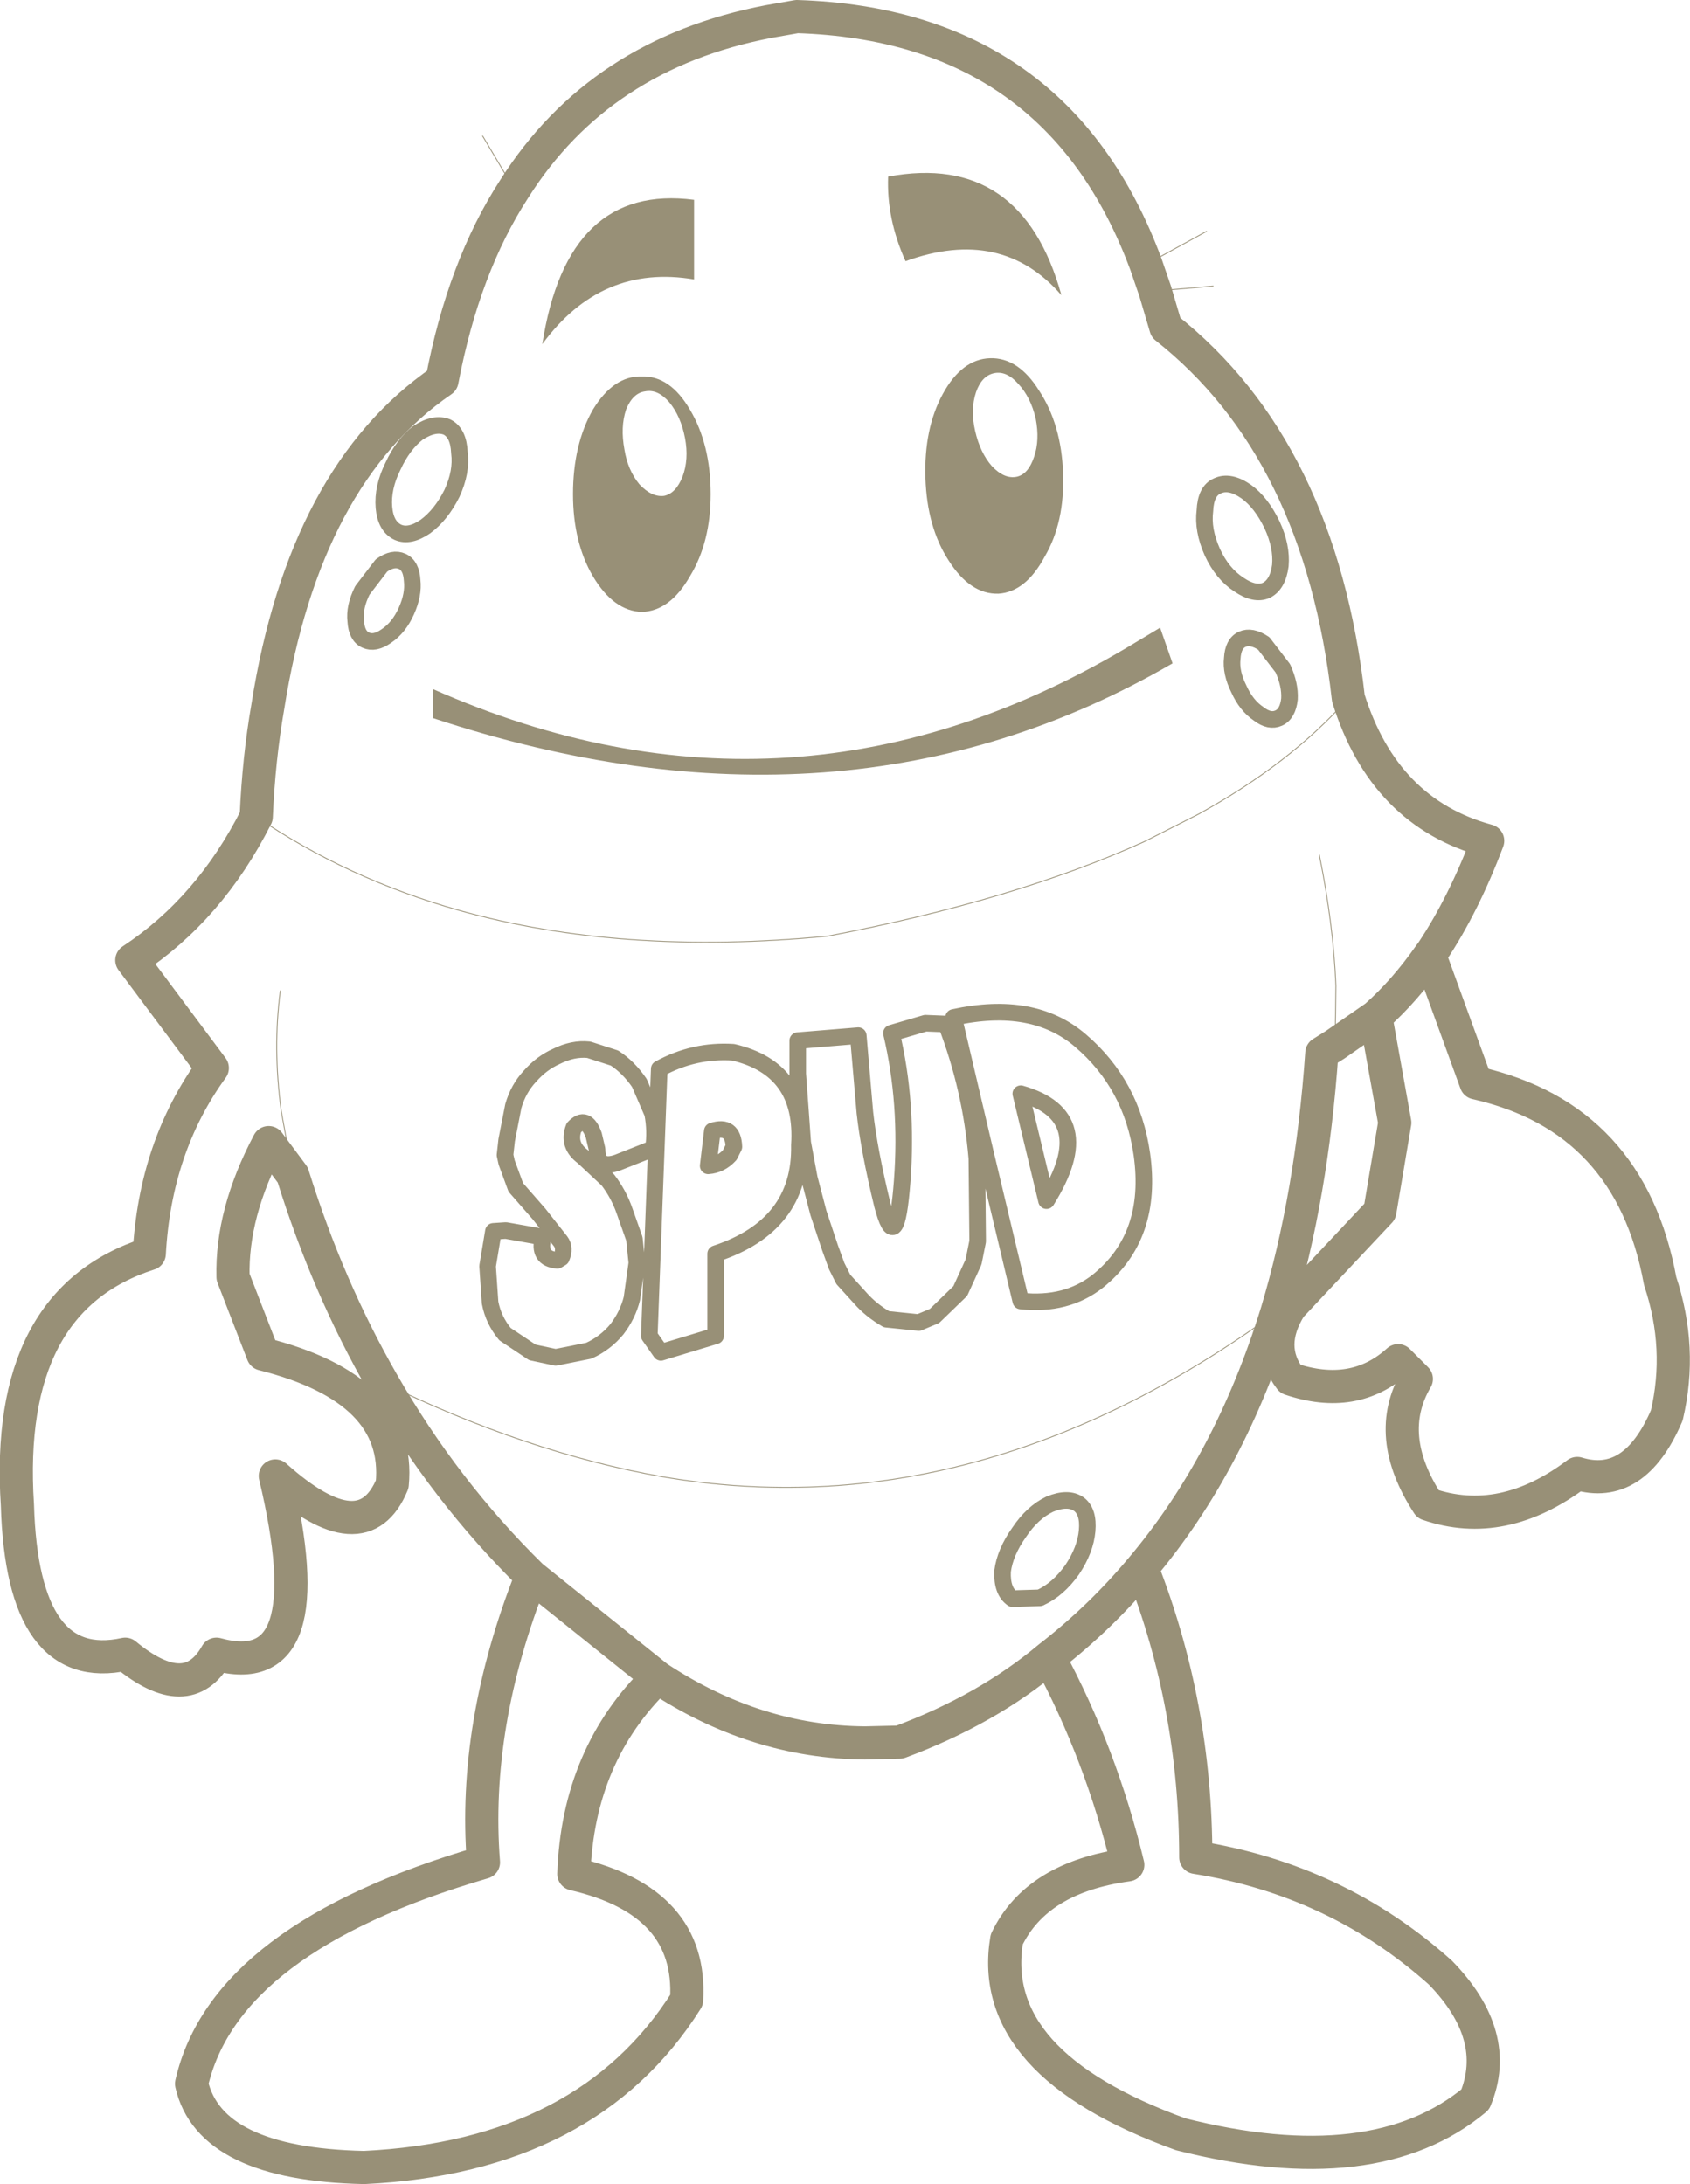 <?xml version="1.0" encoding="UTF-8" standalone="no"?>
<svg xmlns:xlink="http://www.w3.org/1999/xlink" height="131.7px" width="101.9px" xmlns="http://www.w3.org/2000/svg">
  <g transform="matrix(1.0, 0.0, 0.0, 1.0, 50.95, 65.85)">
    <path d="M3.65 -50.1 Q2.5 -52.65 2.6 -55.2 10.65 -56.7 13.05 -48.05 9.45 -52.2 3.65 -50.1 M13.15 -37.3 Q13.25 -34.35 12.05 -32.3 10.9 -30.15 9.25 -30.05 7.55 -30.0 6.25 -32.05 4.95 -34.05 4.85 -37.0 4.75 -40.0 5.9 -42.1 7.05 -44.2 8.75 -44.25 10.45 -44.3 11.7 -42.3 13.05 -40.25 13.15 -37.3 M19.0 -28.0 L19.75 -25.85 Q-0.05 -14.35 -24.85 -22.55 L-24.85 -24.3 Q-3.05 -14.65 17.5 -27.1 L19.0 -28.0 M11.4 -38.3 Q11.75 -39.3 11.5 -40.6 11.2 -41.9 10.45 -42.7 9.75 -43.5 9.0 -43.35 8.25 -43.2 7.9 -42.2 7.55 -41.15 7.85 -39.85 8.15 -38.55 8.85 -37.75 9.6 -36.95 10.35 -37.1 11.05 -37.25 11.4 -38.3 M-10.6 -41.6 Q-11.3 -42.4 -12.05 -42.25 -12.8 -42.15 -13.2 -41.15 -13.55 -40.1 -13.3 -38.75 -13.1 -37.5 -12.4 -36.65 -11.65 -35.85 -10.9 -35.95 -10.2 -36.1 -9.8 -37.1 -9.4 -38.15 -9.65 -39.45 -9.9 -40.75 -10.6 -41.6 M-12.25 -43.15 Q-10.55 -43.2 -9.35 -41.15 -8.1 -39.05 -8.1 -36.05 -8.1 -33.15 -9.35 -31.1 -10.55 -29.0 -12.25 -28.95 -13.95 -29.0 -15.2 -31.1 -16.4 -33.15 -16.4 -36.05 -16.4 -39.05 -15.2 -41.15 -13.95 -43.2 -12.25 -43.15 M-18.25 -45.1 Q-16.75 -54.8 -9.1 -53.8 L-9.1 -49.0 Q-14.7 -49.95 -18.25 -45.1" fill="#989077" fill-rule="evenodd" stroke="none"/>
    <path d="M18.15 -49.9 L21.8 -51.9 M18.7 -48.3 L22.2 -48.6 M-19.95 -54.45 L-21.85 -57.65" fill="none" stroke="#989077" stroke-linecap="round" stroke-linejoin="round" stroke-width="0.05"/>
    <path d="M4.85 -4.15 L2.8 -3.55 Q3.8 0.65 3.45 5.35 3.1 10.05 2.25 6.8 1.45 3.5 1.2 1.25 L0.8 -3.4 -2.85 -3.1 -2.85 -1.1 -2.7 0.95 -2.55 3.05 -2.15 5.2 -1.6 7.3 -0.9 9.4 -0.5 10.5 -0.1 11.3 0.9 12.4 Q1.55 13.15 2.5 13.7 L4.45 13.9 5.4 13.5 6.95 12.0 7.75 10.25 8.0 9.0 7.95 4.0 Q7.6 -0.2 6.1 -4.1 L4.85 -4.15 M14.2 -3.1 Q17.3 -0.45 17.9 3.75 18.6 8.7 15.25 11.4 13.35 12.9 10.6 12.6 L8.5 3.8 6.55 -4.5 Q11.35 -5.55 14.2 -3.1 M10.6 0.1 L12.15 6.55 Q15.35 1.45 10.6 0.1 M-13.9 -2.05 L-15.45 -2.55 Q-16.4 -2.65 -17.4 -2.15 -18.3 -1.75 -19.0 -0.95 -19.7 -0.2 -20.0 0.85 L-20.4 2.9 -20.5 3.8 -20.4 4.25 -19.85 5.75 -18.45 7.35 -17.15 9.0 Q-16.85 9.4 -17.1 10.0 L-17.35 10.15 Q-18.55 10.05 -18.2 8.75 L-20.45 8.35 -21.2 8.4 -21.55 10.5 -21.4 12.7 Q-21.2 13.75 -20.5 14.6 L-18.85 15.7 -17.45 16.0 -15.45 15.6 Q-14.45 15.15 -13.75 14.3 -13.1 13.45 -12.85 12.45 L-12.55 10.3 -12.7 8.85 -13.3 7.15 Q-13.65 6.15 -14.3 5.3 L-15.8 3.9 Q-16.75 3.2 -16.35 2.15 -15.6 1.35 -15.15 2.6 L-14.95 3.45 Q-14.95 4.7 -13.7 4.25 L-11.55 3.4 Q-11.4 2.35 -11.6 1.3 L-12.4 -0.55 Q-13.05 -1.5 -13.9 -2.05 M-11.2 -1.4 L-11.8 14.7 -11.1 15.7 -7.8 14.7 -7.8 9.75 Q-2.65 8.05 -2.75 3.2 -2.45 -1.4 -6.75 -2.4 -9.1 -2.55 -11.2 -1.4 M-6.95 3.8 L-6.7 3.3 Q-6.75 1.95 -8.0 2.35 L-8.25 4.45 Q-7.5 4.4 -6.95 3.8" fill="none" stroke="#989077" stroke-linecap="round" stroke-linejoin="round" stroke-width="1.0"/>
    <path d="M19.35 -46.1 Q28.65 -38.75 30.35 -23.75 32.5 -16.85 38.75 -15.15 37.3 -11.3 35.4 -8.45 L35.25 -8.25 38.05 -0.55 Q47.35 1.55 49.15 11.4 50.5 15.45 49.55 19.5 47.6 24.05 44.15 23.0 39.65 26.4 35.15 24.85 32.45 20.7 34.45 17.3 L33.35 16.2 Q30.7 18.6 26.85 17.3 25.35 15.35 26.85 12.95 L32.25 7.2 33.15 1.85 32.0 -4.55 29.55 -2.85 28.75 -2.35 Q28.15 6.25 26.05 13.25 23.25 22.35 17.9 28.7 21.15 37.0 21.15 46.15 29.65 47.5 35.9 53.1 39.6 56.9 38.0 60.75 31.95 65.8 20.25 62.85 8.5 58.6 9.75 51.1 11.55 47.35 17.05 46.6 15.45 39.95 12.3 34.1 8.55 37.25 3.3 39.2 L1.2 39.25 Q-5.4 39.2 -11.3 35.3 -16.1 39.95 -16.35 47.15 -9.2 48.8 -9.55 54.75 -15.5 64.2 -29.0 64.85 -38.3 64.65 -39.4 59.8 -37.4 51.0 -21.8 46.45 -22.45 38.15 -18.9 29.2 -24.15 24.05 -27.9 17.5 -31.2 11.75 -33.3 5.0 L-34.75 3.05 Q-37.0 7.3 -36.9 11.15 L-35.1 15.8 Q-26.75 17.9 -27.3 23.65 -29.05 27.9 -34.35 23.15 -31.35 35.7 -37.9 33.9 -39.65 37.0 -43.4 33.9 -49.6 35.25 -49.9 24.9 -50.7 12.55 -41.95 9.75 -41.6 3.3 -38.15 -1.45 L-43.0 -7.95 Q-38.3 -11.05 -35.5 -16.6 -35.35 -20.1 -34.8 -23.25 -32.6 -37.2 -24.3 -42.9 -23.0 -49.75 -19.95 -54.45 -14.8 -62.6 -4.6 -64.55 L-2.9 -64.85 Q12.8 -64.35 18.15 -49.9 L18.7 -48.3 19.35 -46.1 M35.25 -8.25 Q33.75 -6.1 32.0 -4.55 M17.9 28.7 Q15.4 31.7 12.3 34.1 M-11.3 35.3 L-18.9 29.2" fill="none" stroke="#989077" stroke-linecap="round" stroke-linejoin="round" stroke-width="2.0"/>
    <path d="M25.75 -34.2 Q25.1 -35.55 24.2 -36.2 23.2 -36.9 22.45 -36.55 21.75 -36.25 21.7 -35.05 21.55 -33.9 22.15 -32.55 22.75 -31.25 23.75 -30.6 24.7 -29.95 25.4 -30.25 26.1 -30.6 26.25 -31.75 26.35 -32.9 25.75 -34.2 M23.95 -27.3 Q23.4 -27.05 23.35 -26.15 23.25 -25.3 23.75 -24.3 24.2 -23.3 24.95 -22.8 25.6 -22.3 26.15 -22.55 26.7 -22.8 26.8 -23.7 26.85 -24.55 26.4 -25.55 L25.25 -27.05 Q24.5 -27.55 23.95 -27.3 M13.7 28.8 Q12.85 30.0 11.75 30.5 L10.1 30.55 Q9.45 30.1 9.5 28.9 9.65 27.75 10.5 26.55 11.3 25.35 12.35 24.85 13.45 24.4 14.1 24.85 14.7 25.3 14.6 26.45 14.5 27.6 13.7 28.8 M-25.75 -39.75 Q-24.75 -40.4 -24.0 -40.1 -23.3 -39.75 -23.25 -38.55 -23.1 -37.4 -23.7 -36.1 -24.35 -34.8 -25.3 -34.1 -26.25 -33.45 -26.95 -33.75 -27.7 -34.1 -27.8 -35.25 -27.9 -36.45 -27.25 -37.75 -26.65 -39.05 -25.75 -39.75 M-26.7 -32.0 Q-26.15 -31.75 -26.1 -30.85 -26.0 -30.0 -26.45 -29.0 -26.9 -28.0 -27.65 -27.5 -28.35 -27.0 -28.9 -27.25 -29.45 -27.5 -29.5 -28.4 -29.6 -29.25 -29.1 -30.25 L-27.95 -31.75 Q-27.25 -32.25 -26.7 -32.0" fill="none" stroke="#989077" stroke-linecap="round" stroke-linejoin="round" stroke-width="1.0"/>
    <path d="M30.35 -23.75 Q26.85 -19.8 21.3 -16.75 L18.05 -15.1 Q10.2 -11.55 -1.05 -9.4 -13.45 -8.2 -23.25 -10.95 -30.0 -12.85 -35.5 -16.6 M28.6 -14.3 Q29.45 -10.1 29.6 -6.4 L29.55 -2.85 M-33.3 5.0 L-34.0 1.1 Q-34.5 -2.65 -34.05 -6.1 M26.05 13.25 Q7.95 26.45 -11.0 23.2 -19.2 21.75 -27.9 17.5" fill="none" stroke="#989077" stroke-linecap="round" stroke-linejoin="round" stroke-width="0.05"/>
  </g>
</svg>
